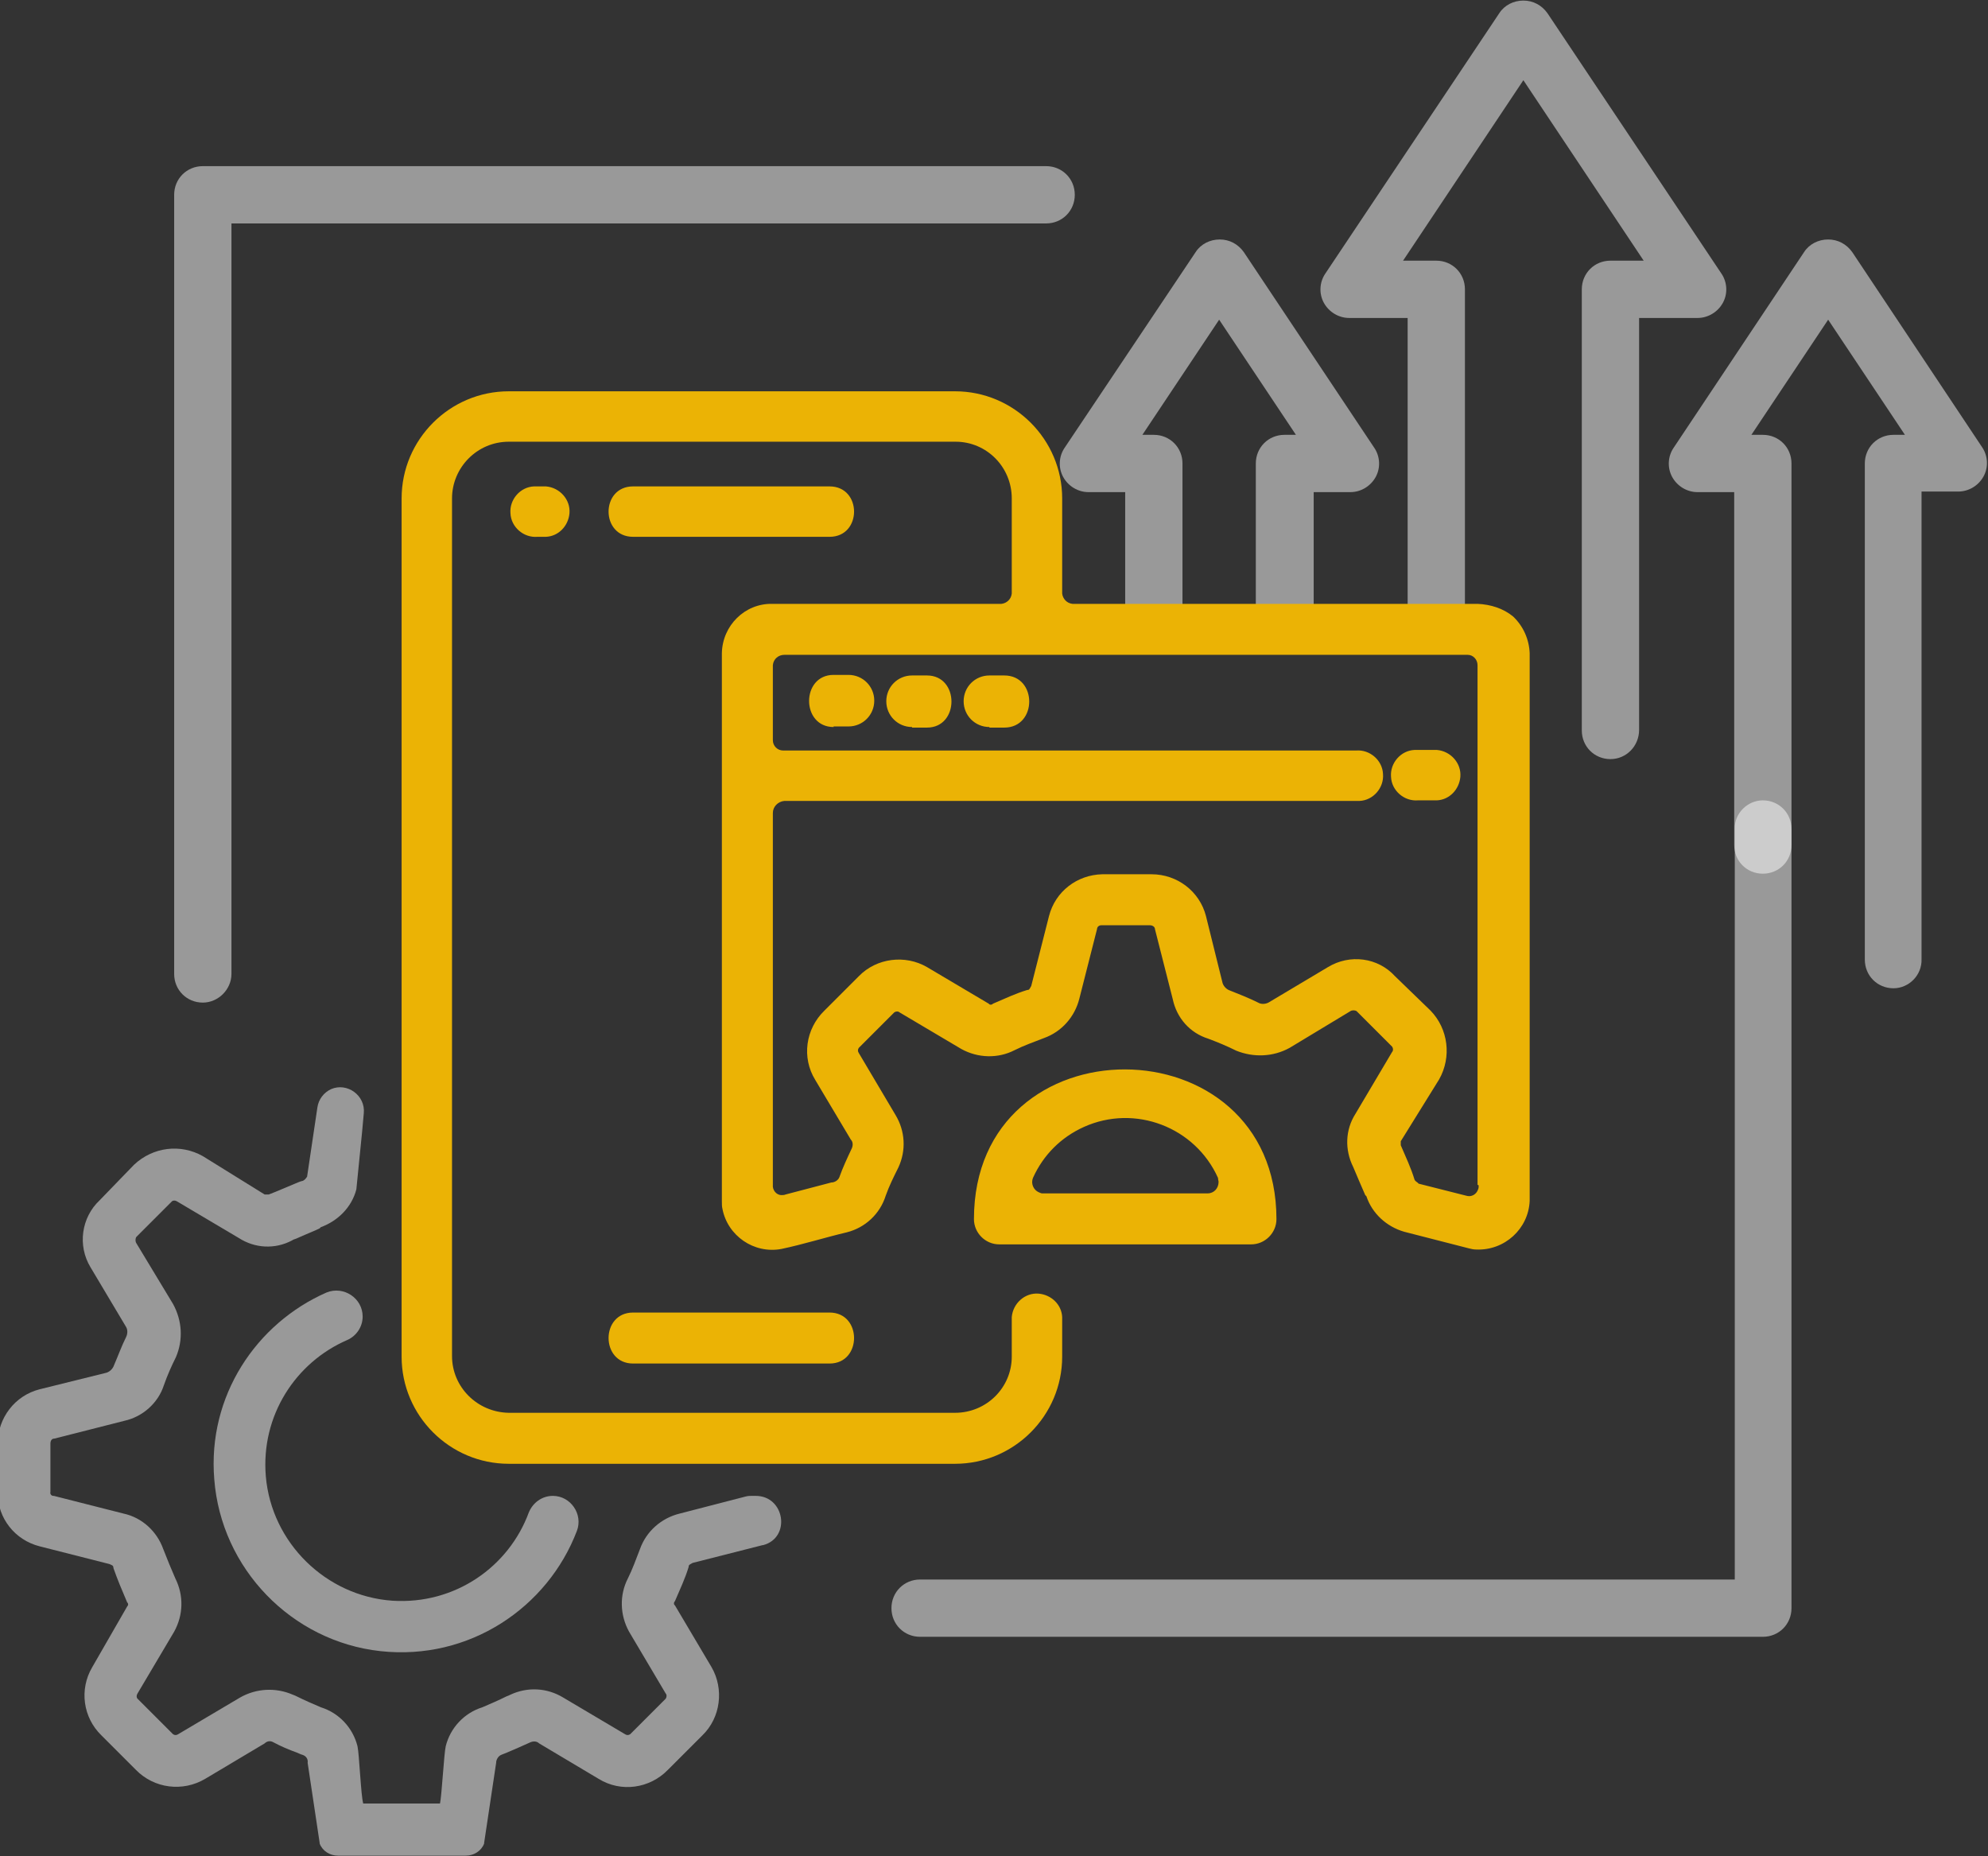 <?xml version="1.0" encoding="UTF-8" standalone="no"?>
<!DOCTYPE svg PUBLIC "-//W3C//DTD SVG 1.1//EN" "http://www.w3.org/Graphics/SVG/1.1/DTD/svg11.dtd">
<svg width="100%" height="100%" viewBox="0 0 347 324" version="1.1" xmlns="http://www.w3.org/2000/svg" xmlns:xlink="http://www.w3.org/1999/xlink" xml:space="preserve" xmlns:serif="http://www.serif.com/" style="fill-rule:evenodd;clip-rule:evenodd;stroke-linejoin:round;stroke-miterlimit:2;">
    <rect x="0" y="0" width="347" height="324" fill="#333333" stroke="none"/>
    <g>
        <g opacity="0.5">
            <path d="M281.1,132.5C278.3,132.5 276.1,130.3 276.1,127.5L276.1,50.5C276.1,47.7 278.3,45.5 281.1,45.5L286.9,45.5L265.9,14L244.9,45.5L250.7,45.5C253.5,45.5 255.7,47.7 255.7,50.5L255.7,107.4C255.7,110.2 253.5,112.4 250.7,112.4C247.9,112.4 245.7,110.2 245.7,107.4L245.7,55.5L235.5,55.5C233.7,55.5 232,54.5 231.1,52.9C230.2,51.3 230.3,49.3 231.3,47.8L261.7,2.3C262.6,0.9 264.2,0.1 265.9,0.1C267.6,0.1 269.1,0.9 270.1,2.3L300.5,47.8C301.5,49.3 301.6,51.3 300.7,52.9C299.8,54.5 298.1,55.5 296.3,55.5L286.1,55.5L286.1,127.4C286.1,130.2 283.9,132.5 281.1,132.5Z" style="fill:white;fill-rule:nonzero;"/>
        </g>
        <g opacity="0.5">
            <path d="M330.5,172.5C327.7,172.5 325.5,170.3 325.5,167.5L325.5,80.9C325.5,78.1 327.7,75.9 330.5,75.9L332.5,75.9L319.1,55.8L305.7,75.9L307.7,75.9C310.5,75.9 312.7,78.1 312.7,80.9L312.7,147.5C312.7,150.3 310.5,152.5 307.7,152.5C304.9,152.5 302.7,150.3 302.7,147.5L302.7,85.9L296.3,85.9C294.5,85.9 292.8,84.9 291.9,83.3C291,81.7 291.1,79.7 292.1,78.2L314.9,44C315.8,42.6 317.4,41.8 319.1,41.8C320.8,41.8 322.3,42.6 323.3,44L346,78.1C347,79.6 347.1,81.6 346.2,83.2C345.3,84.8 343.6,85.8 341.8,85.8L335.4,85.8L335.4,167.4C335.5,170.2 333.2,172.5 330.5,172.5Z" style="fill:white;fill-rule:nonzero;"/>
        </g>
        <g opacity="0.5">
            <path d="M224.2,112.5C221.4,112.5 219.2,110.3 219.2,107.5L219.2,80.9C219.2,78.1 221.4,75.9 224.2,75.9L226.2,75.9L212.8,55.8L199.4,75.9L201.4,75.9C204.2,75.9 206.4,78.1 206.4,80.9L206.4,107.5C206.4,110.3 204.2,112.5 201.4,112.5C198.6,112.5 196.4,110.3 196.4,107.5L196.4,85.9L190,85.9C188.2,85.9 186.5,84.9 185.6,83.3C184.7,81.7 184.8,79.7 185.8,78.2L208.7,44C209.6,42.6 211.2,41.8 212.9,41.8C214.6,41.8 216.1,42.6 217.1,44L239.9,78.2C240.9,79.7 241,81.7 240.1,83.3C239.2,84.9 237.5,85.9 235.7,85.9L229.3,85.9L229.3,107.5C229.2,110.2 227,112.5 224.2,112.5Z" style="fill:white;fill-rule:nonzero;"/>
        </g>
    </g>
    <g>
        <path id="Mobile_Optimization_00000181070557943293083960000015376562972024464820_" d="M136.4,218C131.6,218.9 127,215.7 126.1,211C126,210.6 126,210.2 126,209.7L126,114C126.1,109.2 130,105.3 134.8,105.4L174.8,105.4C175.7,105.3 176.5,104.6 176.6,103.6L176.6,87C176.6,81.5 172.2,77.1 166.8,77.1L88.8,77.1C83.3,77.1 78.9,81.6 78.9,87L78.9,236.7C78.9,242.1 83.3,246.5 88.8,246.6L166.7,246.6C172.2,246.6 176.6,242.2 176.6,236.8L176.6,229.9C176.8,227.5 178.9,225.6 181.3,225.8C183.5,226 185.3,227.7 185.4,229.9L185.4,236.8C185.4,247.1 177,255.5 166.7,255.5L88.8,255.5C78.5,255.5 70.1,247.1 70.1,236.8L70.1,87C70.1,76.7 78.5,68.3 88.8,68.3L166.7,68.3C177,68.3 185.4,76.7 185.4,87L185.4,103.6C185.5,104.5 186.2,105.3 187.2,105.4L257.9,105.4C260.2,105.5 262.4,106.2 264.1,107.6C265.9,109.3 266.9,111.6 267,114L267,209.6C266.8,214.5 262.6,218.3 257.7,218.1C257.2,218.1 256.8,218 256.4,217.9L245.1,215C242,214.1 239.5,211.8 238.5,208.8L238.3,208.6C238.1,208.2 236.5,204.4 236.2,203.7C234.7,200.7 234.8,197.2 236.6,194.4L243,183.6C243.2,183.4 243.2,183 243,182.7L236.8,176.5C236.5,176.3 236,176.3 235.7,176.5L225.1,182.9C222.2,184.5 218.8,184.6 215.8,183.4C214.2,182.6 212.5,181.9 210.9,181.3C207.7,180.3 205.4,177.7 204.7,174.4L201.6,162.2C201.6,161.8 201.2,161.5 200.7,161.5L192.2,161.5C191.9,161.5 191.6,161.7 191.5,162L191.5,162.1L188.4,174.3C187.6,177.5 185.3,180.1 182.2,181.2C180.4,181.9 178.7,182.5 177.1,183.3C174.2,184.8 170.7,184.7 167.8,183.1L157,176.7C156.8,176.5 156.4,176.5 156.1,176.7L149.9,182.9C149.7,183.2 149.7,183.5 149.9,183.8L156.3,194.6C158,197.4 158.2,200.8 156.8,203.8C156,205.4 155.2,207 154.6,208.7C153.6,211.9 151,214.3 147.8,215.1C144,216 140.2,217.2 136.4,218ZM93.8,93.7C91.4,93.9 89.2,92 89.1,89.6C88.9,87.2 90.8,85 93.2,84.9L95.3,84.9C97.7,85.1 99.6,87.2 99.4,89.6C99.2,91.8 97.5,93.6 95.3,93.7L93.8,93.7ZM110.5,93.7C104.8,93.7 104.8,84.9 110.5,84.9L144.8,84.9C150.5,84.9 150.5,93.7 144.8,93.7L110.5,93.7ZM110.5,238C104.8,238 104.8,229.1 110.5,229.1L144.8,229.1C150.5,229.1 150.5,238 144.8,238L110.5,238ZM174.4,217.2C172,217.2 170,215.2 170,212.8C170,177.8 222.8,178.1 222.8,212.8C222.8,215.2 220.8,217.2 218.4,217.2L174.4,217.2ZM181.9,208.3L210.8,208.3C211.9,208.3 212.7,207.4 212.7,206.3C212.7,206.1 212.6,205.9 212.6,205.6C208.6,196.7 198.1,192.7 189.2,196.7C185.2,198.5 182.1,201.6 180.3,205.6C179.9,206.6 180.4,207.7 181.3,208.1C181.6,208.2 181.7,208.3 181.9,208.3ZM257.9,206.8L257.9,116.1C257.9,115.1 257.1,114.3 256.2,114.3L136.9,114.3C135.9,114.3 135,115 134.9,116.1L134.9,129.2C134.9,130.2 135.7,131 136.7,131L236.7,131C239.1,130.8 241.3,132.7 241.4,135.1C241.6,137.5 239.7,139.7 237.3,139.8L136.9,139.8C135.8,139.9 134.9,140.8 134.9,141.9L134.9,206.8C134.8,207.7 135.5,208.6 136.4,208.6C136.6,208.6 136.9,208.6 137.1,208.5L145.1,206.4C145.7,206.4 146.3,206 146.5,205.5C147.1,203.8 147.9,202.1 148.7,200.4C148.9,199.9 148.9,199.3 148.5,198.9L142.3,188.5C139.9,184.6 140.6,179.6 143.9,176.4L149.9,170.4C153,167.2 158,166.6 161.8,168.8L172.6,175.2C172.7,175.4 173,175.4 173.2,175.3L173.3,175.2C175.4,174.3 177.3,173.4 179.3,172.8C179.7,172.8 179.7,172.6 180,172.1L183.1,159.9C184.2,155.6 188,152.7 192.4,152.6L201,152.6C205.5,152.6 209.4,155.6 210.5,159.9L213.4,171.6C213.6,172.2 214.1,172.7 214.7,172.9C216.2,173.5 218,174.2 219.6,175C220.1,175.3 220.8,175.3 221.4,175L231.8,168.8C235.6,166.5 240.5,167.1 243.5,170.4L249.7,176.4C252.8,179.6 253.4,184.5 251.2,188.4L244.5,199.2L244.5,199.9C245.4,202 246.3,203.9 246.9,205.9C247.1,206.3 247.4,206.3 247.6,206.6L255.9,208.7C256.8,209 257.7,208.5 258,207.6C258.1,207.4 258.1,207.1 258.1,206.9L257.9,206.8ZM247.5,139.7C245.1,139.9 242.9,138 242.8,135.6C242.6,133.2 244.5,131 246.9,130.9L250.8,130.9C253.2,131.1 255.1,133.2 254.9,135.6C254.7,137.8 253,139.6 250.8,139.7L247.5,139.7ZM172.7,126.9C170.2,126.9 168.2,124.9 168.2,122.4C168.2,119.9 170.2,117.9 172.7,117.9L175.3,117.9C181.1,117.9 181.1,127 175.3,127L172.7,127L172.7,126.9ZM145.5,126.9C139.8,126.9 139.8,117.8 145.5,117.8L148.1,117.8C150.6,117.8 152.6,119.8 152.6,122.3C152.6,124.8 150.6,126.8 148.1,126.8L145.5,126.8L145.5,126.9ZM159.2,126.9C156.7,126.9 154.7,124.9 154.7,122.4C154.7,119.9 156.7,117.9 159.2,117.9L161.8,117.9C167.5,117.9 167.5,127 161.8,127L159.2,127L159.2,126.9Z" style="fill:rgb(235,179,5);fill-rule:nonzero;"/>
    </g>
    <path d="M131.3,261.1C130.9,261.1 130.6,261.1 130.2,261.2L118.6,264.2C115.4,265 112.8,267.3 111.7,270.4C111,272.2 110.4,273.9 109.6,275.5C108.1,278.4 108.2,281.9 109.8,284.8L116.2,295.6C116.4,295.8 116.4,296.2 116.2,296.5L110,302.7C109.7,302.9 109.4,302.9 109.1,302.7L98.3,296.3C95.5,294.6 92.1,294.4 89.1,295.8C88.9,295.9 88.7,296 88.4,296.1C87,296.8 85.6,297.4 84.2,298C81,299 78.6,301.6 77.8,304.8C77.5,306.1 77.1,313.5 76.8,314.8L63.4,314.8C63,313.5 62.7,306.1 62.4,304.8C61.6,301.6 59.2,299 56,298C54.6,297.4 53.2,296.8 51.8,296.1C51.6,296 51.4,295.9 51.1,295.8C48.1,294.5 44.7,294.7 41.9,296.3L31.1,302.7C30.8,302.9 30.5,302.9 30.2,302.7L24,296.5C23.8,296.3 23.8,295.9 24,295.6L30.4,284.8C32,281.9 32.1,278.5 30.6,275.5C29.9,273.9 29.2,272.2 28.5,270.4C27.4,267.3 24.8,264.9 21.6,264.2L9.4,261.1L9.3,261.1C9,261.1 8.7,260.8 8.8,260.4L8.8,252C8.8,251.5 9,251.1 9.5,251.1L21.7,248C24.9,247.3 27.6,244.9 28.6,241.8C29.2,240.1 29.9,238.5 30.7,236.9C32,233.9 31.8,230.5 30.2,227.6L23.8,217C23.6,216.7 23.6,216.2 23.8,215.9L30,209.7C30.2,209.5 30.6,209.5 30.9,209.7L41.7,216.1C44.5,217.9 48,218.1 51,216.5C51.1,216.4 51.4,216.3 51.7,216.2C53,215.6 55.5,214.6 55.8,214.4L56,214.2C59,213.1 61.4,210.7 62.2,207.6L63.2,197.6L63.5,194.3C63.8,191.2 60.6,188.9 57.8,190.1C56.5,190.7 55.6,191.9 55.4,193.3L53.6,205.4C53.4,205.6 53.4,205.8 52.9,206.1C52.4,206.2 52,206.4 51.5,206.6C50,207.2 48.5,207.9 46.9,208.5L46.2,208.5L35.4,201.8C31.5,199.6 26.7,200.2 23.4,203.3L17.4,209.5C14.2,212.5 13.5,217.4 15.8,221.2L22,231.6C22.3,232.1 22.3,232.8 22,233.4C21.2,235 20.6,236.7 19.9,238.3C19.7,238.9 19.2,239.4 18.6,239.6L6.9,242.5C2.6,243.6 -0.4,247.5 -0.4,252L-0.4,260.6C-0.4,265 2.6,268.8 6.9,269.9L19.1,273C19.5,273.2 19.8,273.2 19.8,273.7C20.5,275.7 21.3,277.6 22.2,279.7L22.3,279.8C22.4,280 22.4,280.2 22.2,280.4L16.1,291C13.8,294.9 14.5,299.8 17.7,302.9L23.7,308.9C26.9,312.2 31.9,312.8 35.8,310.5L46.2,304.3C46.6,303.9 47.2,303.8 47.7,304.1C49,304.8 50.4,305.4 51.8,305.9C52.1,306 52.4,306.2 52.8,306.3C53.4,306.5 53.8,307 53.7,307.7L55.8,321.7L55.8,321.8C56.3,323.1 57.6,323.9 59,323.9L81.3,323.9C82.7,323.9 84,323.1 84.5,321.8L84.5,321.7L86.6,307.7C86.6,307.1 87,306.5 87.5,306.3C87.8,306.2 88.2,306 88.5,305.9C89.9,305.3 91.3,304.7 92.6,304.1C93.1,303.9 93.7,303.9 94.1,304.3L104.5,310.5C108.4,312.9 113.4,312.2 116.6,308.9L122.6,302.9C125.8,299.8 126.4,294.8 124.2,291L117.8,280.2C117.6,280.1 117.6,279.8 117.7,279.6L117.8,279.5C118.7,277.4 119.6,275.5 120.2,273.5C120.2,273.1 120.4,273.1 120.9,272.8L133.1,269.7L133.2,269.7C138.1,268.4 137,261.1 131.9,261.1L131.3,261.1Z" style="fill:white;fill-opacity:0.5;fill-rule:nonzero;"/>
    <path d="M68.5,279.4C56.9,278.6 47.4,269.3 46.4,257.7C45.5,247.1 51.6,237.8 60.6,233.9C62.2,233.2 63.3,231.6 63.3,229.8C63.3,226.6 60,224.4 57,225.6C44.7,231 36.2,243.7 37.4,258.2C38.6,273.8 50.9,286.5 66.4,288.2C81.9,289.9 95.6,280.6 100.7,267.2C101.8,264.3 99.6,261.1 96.5,261.1C94.6,261.1 93,262.3 92.3,264C88.8,273.5 79.4,280.1 68.5,279.4Z" style="fill:white;fill-opacity:0.5;fill-rule:nonzero;"/>
    <g>
        <path d="M35.4,175C32.6,175 30.4,172.8 30.4,170L30.4,34C30.4,31.2 32.6,29 35.4,29L182.6,29C185.4,29 187.6,31.2 187.6,34C187.6,36.8 185.4,39 182.6,39L40.4,39L40.4,170C40.4,172.7 38.1,175 35.4,175Z" style="fill:white;fill-opacity:0.5;fill-rule:nonzero;"/>
    </g>
    <g>
        <path d="M307.7,139.7C310.5,139.7 312.7,141.9 312.7,144.7L312.7,280.7C312.7,283.5 310.5,285.7 307.7,285.7L160.6,285.7C157.8,285.7 155.6,283.5 155.6,280.7C155.6,277.9 157.8,275.7 160.6,275.7L302.8,275.7L302.8,144.7C302.7,142 305,139.7 307.7,139.7Z" style="fill:white;fill-opacity:0.5;fill-rule:nonzero;"/>
    </g>
</svg>
